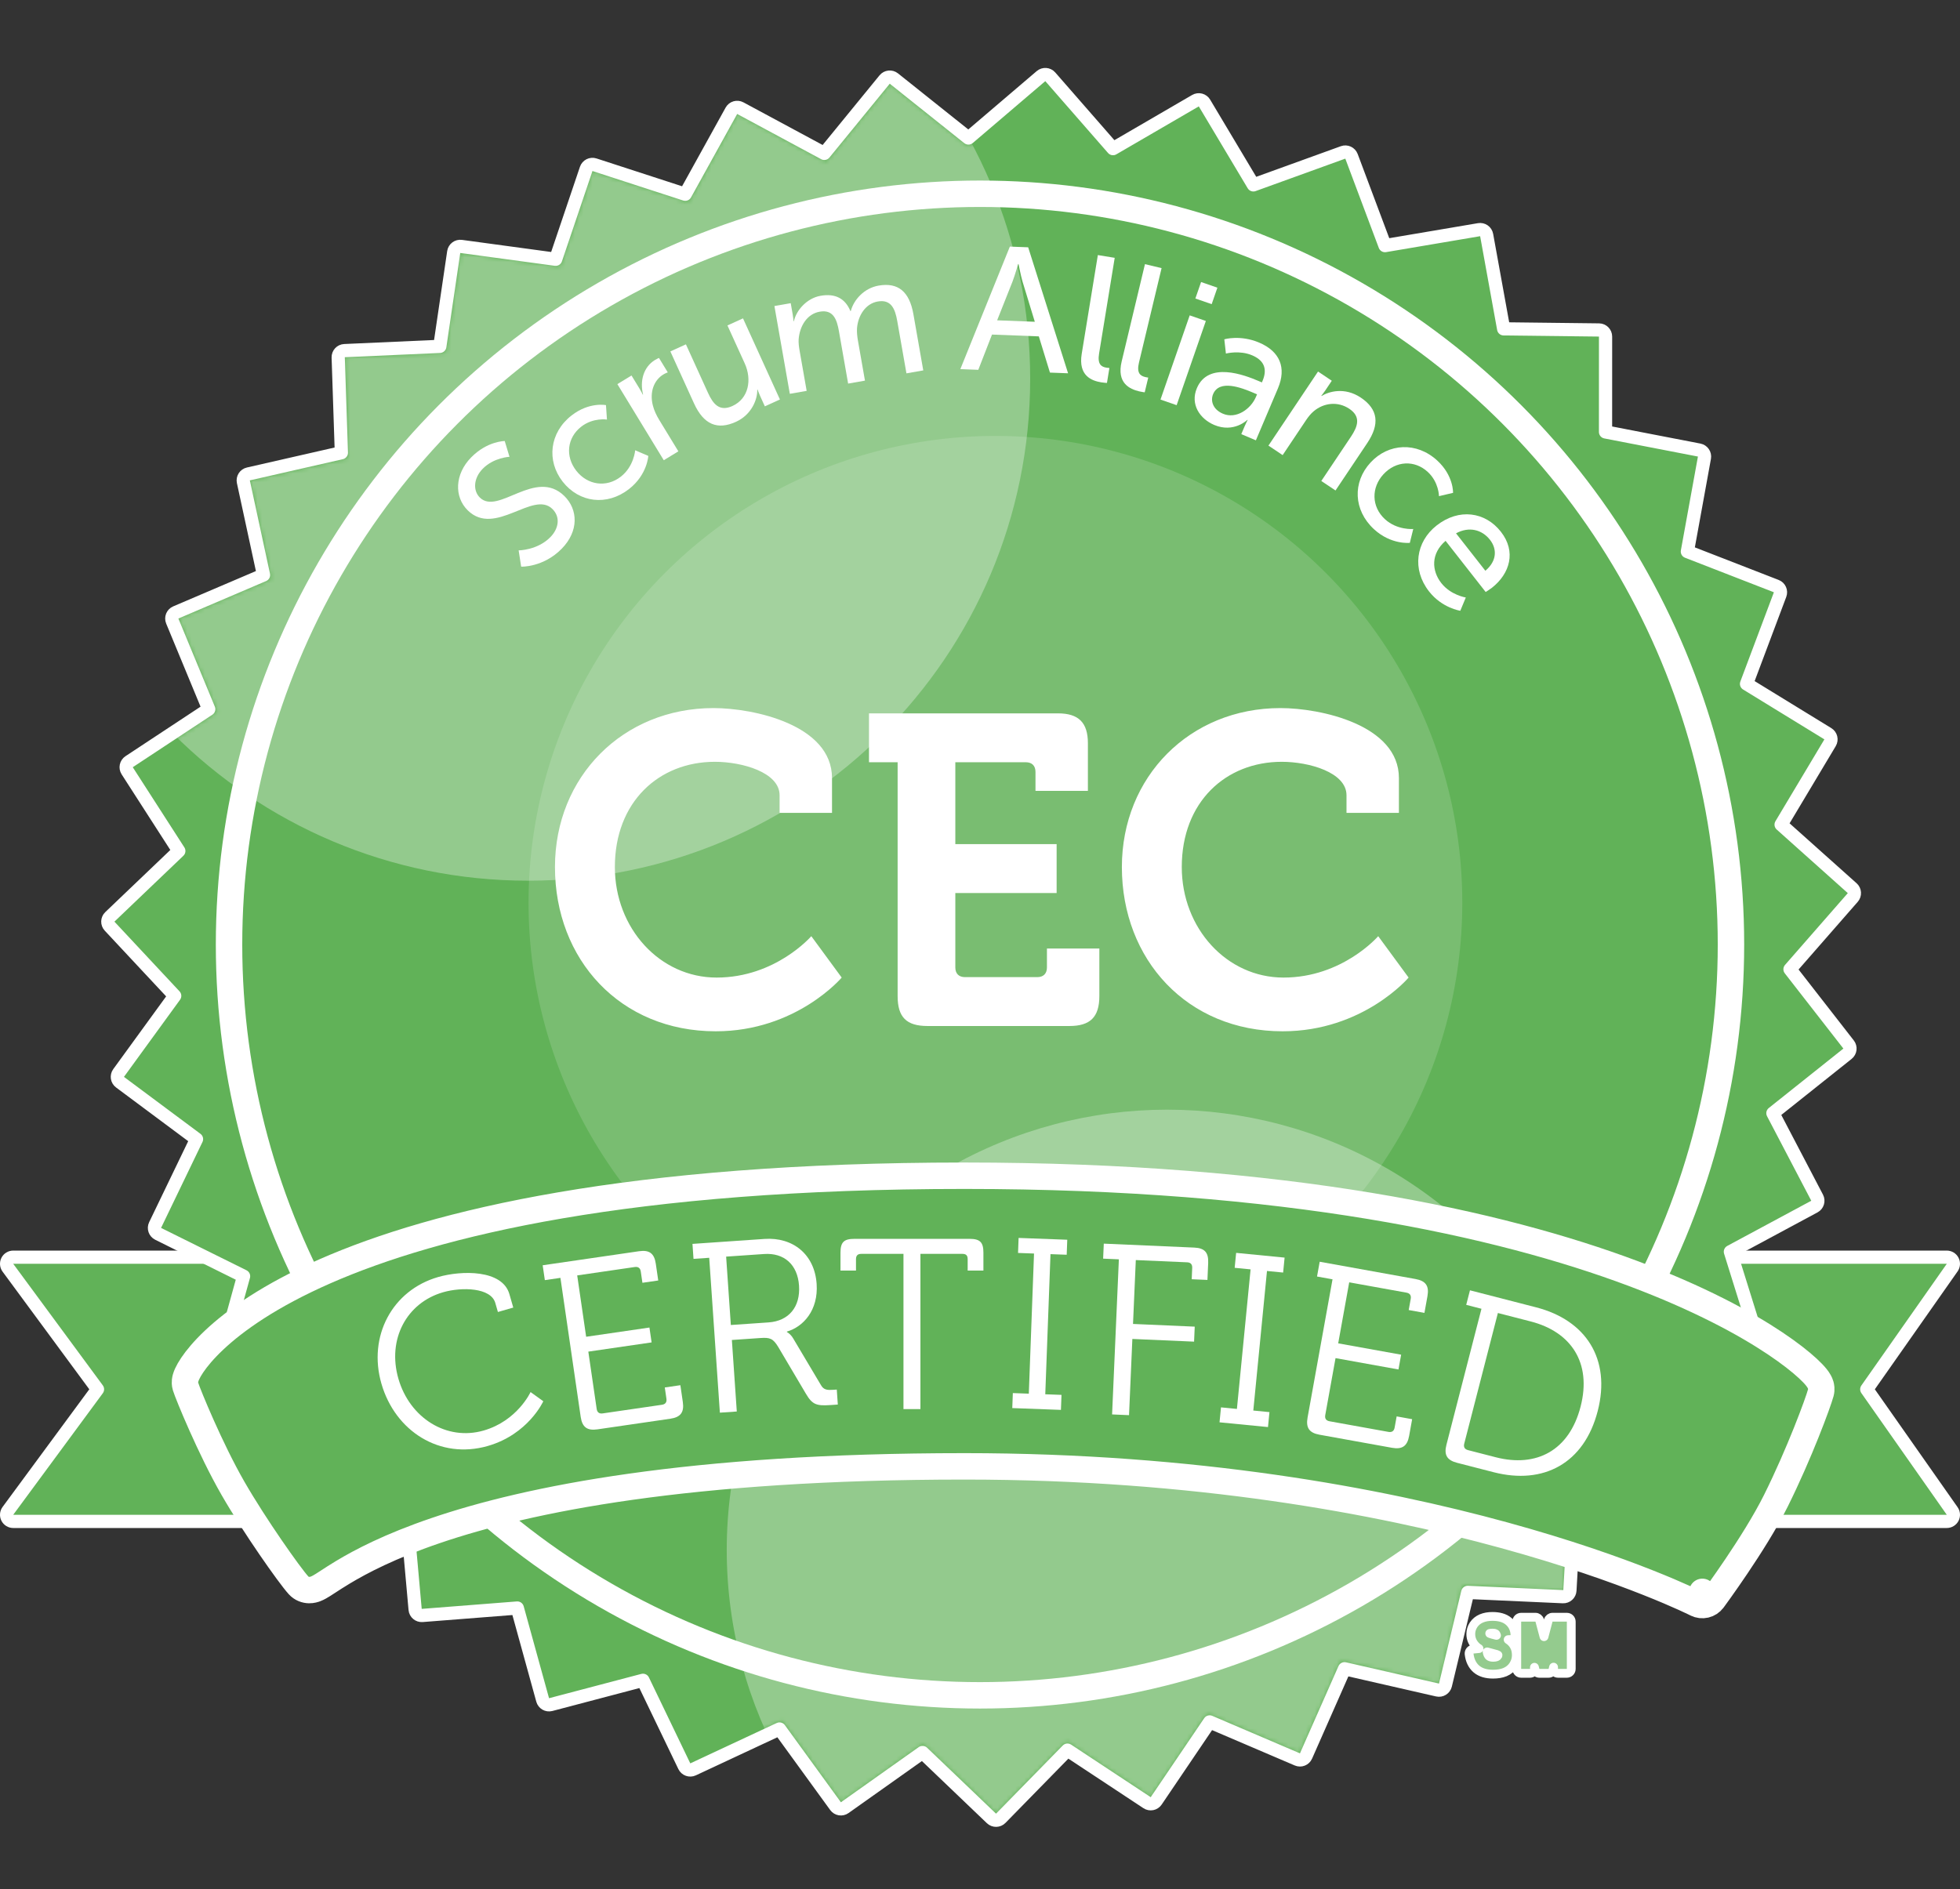 <svg width="445" height="429" viewBox="0 0 445 429" fill="none" xmlns="http://www.w3.org/2000/svg">
<rect x="0" y="0" width="445" height="429" fill="#333333" stroke="none"/>
<path d="M3 285.5C2.434 285.5 1.916 285.818 1.661 286.324C1.406 286.829 1.457 287.434 1.792 287.89L22.137 315.5L1.792 343.11C1.457 343.566 1.406 344.171 1.661 344.676C1.916 345.182 2.434 345.5 3 345.5H442C442.56 345.5 443.073 345.188 443.331 344.692C443.589 344.195 443.549 343.596 443.228 343.138L423.832 315.5L443.228 287.862C443.549 287.404 443.589 286.805 443.331 286.308C443.073 285.812 442.56 285.5 442 285.5H3Z" fill="#61B258" stroke="white" stroke-width="3" stroke-linejoin="round"/>
<path d="M238.455 17.44C237.914 16.821 236.976 16.752 236.351 17.286L219.876 31.344L202.947 17.836C202.305 17.323 201.37 17.423 200.85 18.059L187.15 34.833L168.081 24.565C167.358 24.175 166.455 24.44 166.057 25.16L155.573 44.11L134.977 37.412C134.195 37.157 133.355 37.579 133.092 38.358L126.159 58.876L104.698 55.963C103.884 55.852 103.132 56.417 103.013 57.23L99.855 78.657L78.219 79.622C77.398 79.659 76.759 80.349 76.787 81.171L77.506 102.816L56.389 107.63C55.588 107.812 55.083 108.606 55.257 109.409L59.829 130.578L39.912 139.085C39.156 139.408 38.801 140.278 39.115 141.038L47.394 161.051L29.316 172.977C28.63 173.429 28.436 174.349 28.88 175.04L40.599 193.253L24.941 208.216C24.347 208.783 24.32 209.724 24.881 210.324L39.664 226.152L26.929 243.67C26.446 244.334 26.588 245.264 27.247 245.755L44.618 258.689L35.216 278.199C34.859 278.939 35.164 279.829 35.901 280.194L55.303 289.818L49.535 310.693C49.316 311.486 49.775 312.306 50.565 312.534L71.373 318.539L69.426 340.109C69.352 340.928 69.95 341.653 70.768 341.736L92.314 343.929L94.25 365.5C94.323 366.319 95.041 366.926 95.861 366.862L117.452 365.172L123.208 386.051C123.426 386.843 124.242 387.312 125.036 387.103L145.979 381.585L155.371 401.101C155.727 401.842 156.613 402.157 157.357 401.81L176.979 392.641L189.704 410.166C190.187 410.831 191.115 410.984 191.785 410.509L209.454 397.984L225.104 412.955C225.698 413.523 226.638 413.508 227.213 412.92L242.361 397.442L260.433 409.378C261.118 409.831 262.041 409.648 262.502 408.968L274.643 391.033L294.555 399.551C295.311 399.874 296.186 399.529 296.518 398.777L305.262 378.963L326.375 383.789C327.176 383.972 327.975 383.476 328.167 382.677L333.233 361.62L354.869 362.598C355.69 362.635 356.387 362.005 356.434 361.184L357.658 339.561L379.121 336.66C379.935 336.55 380.509 335.805 380.408 334.989L377.752 313.495L398.351 306.809C399.133 306.555 399.565 305.719 399.32 304.935L392.869 284.261L411.943 274.003C412.667 273.614 412.943 272.715 412.562 271.987L402.522 252.796L419.459 239.298C420.101 238.786 420.212 237.852 419.707 237.203L406.403 220.114L420.657 203.808C421.198 203.19 421.14 202.251 420.527 201.703L404.385 187.264L415.499 168.676C415.92 167.97 415.696 167.057 414.995 166.627L396.534 155.303L404.15 135.028C404.439 134.259 404.055 133.4 403.289 133.103L383.103 125.256L386.976 103.948C387.123 103.139 386.592 102.363 385.785 102.207L364.522 98.091L364.528 76.434C364.529 75.612 363.867 74.943 363.046 74.933L341.39 74.68L337.528 53.37C337.382 52.561 336.612 52.021 335.802 52.158L314.449 55.776L306.844 35.498C306.556 34.728 305.702 34.334 304.929 34.614L284.565 41.986L273.462 23.391C273.041 22.686 272.13 22.451 271.42 22.864L252.699 33.754L238.455 17.44Z" fill="#61B258" stroke="white" stroke-width="3" stroke-linejoin="round"/>
<circle cx="222.5" cy="214.5" r="170.5" fill="#61B258" stroke="white" stroke-width="6"/>
<mask id="mask0" mask-type="alpha" maskUnits="userSpaceOnUse" x="12" y="4" width="422" height="421">
<path d="M237.325 18.427L252.384 35.673L272.174 24.16L283.912 43.818L305.44 36.024L313.479 57.462L336.053 53.637L340.134 76.166L363.028 76.433L363.022 99.329L385.5 103.68L381.406 126.206L402.746 134.501L394.695 155.934L414.211 167.906L402.462 187.557L419.527 202.821L404.459 220.059L418.524 238.125L400.619 252.395L411.233 272.682L391.068 283.526L397.888 305.382L376.111 312.451L378.92 335.173L356.23 338.24L354.936 361.099L332.064 360.066L326.709 382.326L304.389 377.225L295.145 398.172L274.095 389.167L261.259 408.127L242.155 395.508L226.141 411.871L209.596 396.044L190.918 409.285L177.465 390.758L156.722 400.451L146.794 379.82L124.654 385.653L118.569 363.58L95.744 365.366L93.698 342.562L70.92 340.244L72.979 317.441L50.981 311.093L57.078 289.024L36.567 278.85L46.507 258.225L28.142 244.552L41.605 226.033L25.977 209.3L42.531 193.483L30.142 174.229L49.253 161.621L40.501 140.464L61.557 131.472L56.723 109.092L79.046 104.004L78.286 81.121L101.159 80.1L104.496 57.449L127.184 60.529L134.513 38.838L156.286 45.919L167.37 25.886L187.529 36.741L202.012 19.008L219.908 33.288L237.325 18.427Z" fill="black"/>
</mask>
<g mask="url(#mask0)" fill="white">
  <circle cx="226" cy="205" r="106" fill-opacity="0.15"/>
  <path d="M233.892 86C233.892 148.96 182.853 200 119.892 200C56.932 200 5.892 148.96 5.892 86C5.892 23.04 56.932 -28 119.892 -28C182.853 -28 233.892 23.04 233.892 86Z" fill-opacity="0.32"/>
  <circle cx="265" cy="352" r="100" fill-opacity="0.32"/>
</g>
<path d="M385.137 364.173L385.141 364.175L385.142 364.175L385.142 364.175C386.448 364.838 388.041 364.461 388.912 363.284L386.5 361.5C388.912 363.284 388.912 363.284 388.912 363.283L388.913 363.283L388.915 363.28L388.921 363.272L388.942 363.243L389.025 363.131C389.097 363.033 389.202 362.889 389.336 362.704C389.606 362.334 389.994 361.797 390.474 361.123C391.433 359.777 392.761 357.885 394.237 355.695C397.17 351.343 400.76 345.711 403.186 340.837C408.536 330.084 412.791 318.538 413.397 316.278C413.609 315.49 413.456 314.835 413.377 314.556C413.282 314.224 413.152 313.954 413.054 313.773C412.857 313.406 412.61 313.067 412.383 312.783C411.914 312.198 411.259 311.516 410.451 310.769C408.819 309.259 406.365 307.3 403.003 305.053C396.27 300.552 385.793 294.826 370.754 289.191C340.669 277.919 292.295 267 219 267C143.002 267 98.937 277.655 73.808 288.691C61.235 294.213 53.373 299.843 48.632 304.308C46.264 306.538 44.663 308.488 43.642 310.002C43.136 310.754 42.75 311.433 42.485 312.012C42.355 312.296 42.229 312.612 42.138 312.939C42.093 313.1 42.041 313.322 42.013 313.579C41.992 313.778 41.949 314.286 42.132 314.881C42.425 315.833 43.862 319.421 45.786 323.734C47.739 328.112 50.296 333.466 52.899 337.995C55.386 342.322 58.603 347.269 61.416 351.371C64.18 355.401 66.706 358.84 67.783 360.021C68.487 360.793 69.398 361.08 70.172 361.095C70.829 361.108 71.368 360.93 71.665 360.816C72.261 360.587 72.874 360.213 73.356 359.91C73.738 359.67 74.135 359.41 74.572 359.125C75.446 358.555 76.479 357.881 77.878 357.04C81.916 354.612 88.479 351.142 98.902 347.59C119.776 340.475 156.224 333 219 333C271.45 333 313.057 340.83 341.518 348.643C355.749 352.549 366.693 356.451 374.06 359.368C377.744 360.826 380.533 362.037 382.392 362.879C383.321 363.3 384.018 363.629 384.478 363.85C384.708 363.961 384.878 364.044 384.989 364.099C385.016 364.112 385.039 364.124 385.059 364.134L385.11 364.159L385.137 364.173Z" fill="#61B258" stroke="white" stroke-width="6" stroke-linejoin="round"/>
<path d="M126 196.9C126 217.9 140.8 234.2 162.5 234.2C180.8 234.2 191.1 222 191.1 222L184.2 212.6C184.2 212.6 176.1 222 162.7 222C149.8 222 139.6 210.8 139.6 196.9C139.6 182.1 149.6 173 162.3 173C168.5 173 177 175.4 177 180.6V184.6H188.9V176.7C188.9 164.6 171.1 160.8 162 160.8C141.4 160.8 126 176.4 126 196.9ZM203.798 226.2C203.798 231 205.798 233 210.598 233H242.798C247.498 233 249.598 231 249.598 226.2V215.4H237.698V219.7C237.698 221.1 236.898 221.9 235.498 221.9H219.098C217.698 221.9 216.898 221.1 216.898 219.7V202.8H239.898V191.7H216.898V173.1H232.898C234.298 173.1 235.098 173.9 235.098 175.3V179.6H246.998V168.8C246.998 164.1 244.898 162 240.198 162H197.298V173.1H203.798V226.2ZM254.711 196.9C254.711 217.9 269.511 234.2 291.211 234.2C309.511 234.2 319.811 222 319.811 222L312.911 212.6C312.911 212.6 304.811 222 291.411 222C278.511 222 268.311 210.8 268.311 196.9C268.311 182.1 278.311 173 291.011 173C297.211 173 305.711 175.4 305.711 180.6V184.6H317.611V176.7C317.611 164.6 299.811 160.8 290.711 160.8C270.111 160.8 254.711 176.4 254.711 196.9Z" fill="white"/>
<path d="M118.327 128.687C118.327 128.687 123.336 128.892 127.536 124.608C131.457 120.609 131.238 115.69 128.125 112.637C121.584 106.224 113.121 117.085 108.951 112.996C107.351 111.428 107.493 108.598 109.594 106.456C112.114 103.885 115.676 103.737 115.676 103.737L114.594 100.156C114.594 100.156 110.634 100.138 106.966 103.88C103.241 107.678 103.066 112.828 106.208 115.909C112.406 121.985 121.04 111.293 125.41 115.578C127.324 117.454 126.813 120.089 124.964 121.974C122.024 124.974 117.753 124.987 117.753 124.987L118.327 128.687Z" fill="white"/>
<path d="M127.745 109.372C131.486 114.165 137.799 114.972 142.813 111.059C146.975 107.81 147.189 103.533 147.189 103.533L144.212 102.254C144.212 102.254 143.93 105.924 140.966 108.238C137.655 110.822 133.377 110.152 130.842 106.904C128.283 103.625 128.746 99.407 131.962 96.897C134.674 94.78 137.804 95.28 137.804 95.28L137.581 92.004C137.581 92.004 133.774 91.221 129.769 94.347C124.755 98.26 124.054 104.642 127.745 109.372Z" fill="white"/>
<path d="M150.703 104.515L154.016 102.496L149.707 95.425C149.061 94.367 148.519 93.245 148.222 92.067C147.447 89.027 148.477 86.338 150.595 85.047C151.107 84.735 151.614 84.566 151.614 84.566L149.615 81.287C149.615 81.287 149.164 81.469 148.72 81.74C146.056 83.363 145.248 86.573 146.003 89.579L145.935 89.621C145.935 89.621 145.649 88.998 145.212 88.281L143.38 85.275L140.169 87.232L150.703 104.515Z" fill="white"/>
<path d="M157.567 91.601C159.788 96.48 162.93 97.686 167.08 95.798C170.685 94.157 171.994 90.661 171.93 88.493L172.003 88.46C172.003 88.46 172.195 89.075 172.543 89.84L173.653 92.279L177.075 90.722L168.691 72.299L165.16 73.907L169.087 82.535C170.744 86.176 170.031 90.5 166.281 92.206C163.332 93.548 161.894 91.742 160.734 89.193L155.731 78.198L152.199 79.805L157.567 91.601Z" fill="white"/>
<path d="M179.324 89.434L183.145 88.763L181.547 79.663C181.388 78.757 181.268 77.844 181.327 77.021C181.578 74.053 183.204 71.29 186.12 70.778C189.193 70.239 190.009 72.573 190.465 75.173L192.561 87.11L196.383 86.439L194.785 77.339C194.605 76.314 194.525 75.394 194.576 74.532C194.808 71.689 196.481 68.959 199.278 68.468C202.273 67.942 203.212 70.052 203.703 72.849L205.799 84.786L209.62 84.115L207.379 71.35C206.487 66.268 203.949 64.074 199.458 64.862C196.227 65.43 193.843 68.041 193.162 70.638L193.083 70.652C191.887 67.776 189.648 66.585 186.299 67.173C183.187 67.719 180.784 70.456 180.246 72.947L180.167 72.96C180.167 72.96 180.129 72.277 179.99 71.489L179.527 68.849L175.824 69.499L179.324 89.434Z" fill="white"/>
<path d="M238.381 84.613L242.498 84.772L233.437 56.161L229.28 56L218.036 83.826L222.113 83.984L225.225 75.978L235.857 76.389L238.381 84.613ZM231.248 59.959C231.248 59.959 231.749 62.54 232.173 63.998L234.945 73.072L226.391 72.741L229.895 63.91C230.43 62.489 231.168 59.956 231.168 59.956L231.248 59.959Z" fill="white"/>
<path d="M245.595 80.349C244.776 85.363 247.877 86.477 250.048 86.832C250.719 86.941 251.325 86.959 251.325 86.959L251.879 83.564C251.879 83.564 251.557 83.552 251.201 83.494C250.017 83.3 249.14 82.711 249.534 80.303L253.085 58.551L249.256 57.926L245.595 80.349Z" fill="white"/>
<path d="M254.665 82.082C253.483 87.023 256.494 88.36 258.634 88.872C259.295 89.031 259.897 89.092 259.897 89.092L260.698 85.747C260.698 85.747 260.377 85.711 260.027 85.627C258.86 85.348 258.029 84.697 258.597 82.324L263.726 60.889L259.952 59.986L254.665 82.082Z" fill="white"/>
<path d="M271.397 67.788L275.101 69.073L276.398 65.331L272.695 64.047L271.397 67.788ZM263.479 90.741L267.145 92.012L273.777 72.889L270.111 71.618L263.479 90.741Z" fill="white"/>
<path d="M271.743 88.142C270.166 91.861 272.467 95.141 275.671 96.5C280.127 98.39 283.199 95.349 283.199 95.349L283.272 95.38C283.272 95.38 282.933 95.975 282.574 96.822L281.824 98.589L285.138 99.995L290.137 88.212C292.137 83.499 290.579 79.796 285.866 77.796C281.595 75.984 277.969 77.053 277.969 77.053L278.333 80.292C278.333 80.292 281.418 79.472 284.29 80.691C286.647 81.691 287.94 83.456 286.644 86.512L286.503 86.844L285.693 86.5C282.563 85.172 274.353 81.993 271.743 88.142ZM275.43 89.489C276.852 86.138 281.791 88.016 284.479 89.157L285.399 89.547L285.149 90.136C283.978 92.898 280.682 95.237 277.663 93.956C275.343 92.972 274.79 90.999 275.43 89.489Z" fill="white"/>
<path d="M287.989 101.195L291.214 103.353L296.486 95.475C297.043 94.643 297.621 93.923 298.265 93.392C300.587 91.432 303.783 91.116 306.342 92.829C309.035 94.631 308.288 96.826 306.709 99.187L299.99 109.226L303.215 111.384L310.423 100.613C313.292 96.325 312.91 92.94 308.954 90.293C305.297 87.846 301.701 88.905 300.057 89.923L299.991 89.878C299.991 89.878 300.435 89.358 300.88 88.693L302.371 86.465L299.246 84.374L287.989 101.195Z" fill="white"/>
<path d="M311.167 105.041C307.046 109.511 307.276 115.87 311.952 120.182C315.834 123.761 320.089 123.276 320.089 123.276L320.867 120.131C320.867 120.131 317.2 120.45 314.435 117.901C311.347 115.054 311.313 110.724 314.106 107.695C316.926 104.637 321.163 104.408 324.162 107.174C326.691 109.506 326.707 112.675 326.707 112.675L329.903 111.923C329.903 111.923 330.057 108.039 326.322 104.595C321.646 100.284 315.234 100.629 311.167 105.041Z" fill="white"/>
<path d="M326.18 119.328C321.457 123.029 320.525 129.298 324.447 134.304C327.432 138.114 331.549 138.699 331.549 138.699L332.798 135.688C332.798 135.688 329.386 135.16 327.24 132.421C325.02 129.587 324.834 125.718 328.206 122.822L337.309 134.441C337.309 134.441 338.296 133.82 338.705 133.499C342.83 130.267 344.293 125.259 340.765 120.757C337.212 116.223 331.249 115.356 326.18 119.328ZM330.578 121.116C333.537 119.509 336.466 120.263 338.291 122.593C339.895 124.64 339.904 127.376 337.239 129.617L330.578 121.116Z" fill="white"/>
<path d="M86.595 314.211C89.718 325.045 99.879 331.504 110.765 328.366C119.961 325.716 123.351 318.214 123.351 318.214L120.46 316.128C120.46 316.128 117.476 322.654 109.813 324.863C101.357 327.3 93.012 321.978 90.453 313.099C87.864 304.115 92.347 295.84 100.592 293.464C104.873 292.23 111.446 292.396 112.451 295.884L113.045 297.945L116.533 296.94L115.65 293.875C114.035 288.273 104.766 288.483 99.481 290.006C89.017 293.022 83.503 303.483 86.595 314.211Z" fill="white"/>
<path d="M296.873 321.917C296.453 324.244 297.252 325.394 299.579 325.814L316.033 328.783C318.361 329.203 319.511 328.405 319.931 326.077L320.614 322.289L317.096 321.654L316.637 324.198C316.491 325.01 315.989 325.31 315.232 325.174L301.863 322.761C301.105 322.625 300.74 322.168 300.887 321.356L303.221 308.42L317.51 310.998L318.116 307.642L303.826 305.064L306.326 291.208L319.317 293.551C320.074 293.688 320.439 294.145 320.293 294.957L319.834 297.501L323.406 298.146L324.09 294.357C324.51 292.029 323.711 290.879 321.384 290.459L299.625 286.533L299.019 289.889L302.538 290.524L296.873 321.917Z" fill="white"/>
<path d="M163.441 320.808L167.282 320.543L166.165 304.302L172.639 303.856C174.779 303.709 175.511 303.934 176.694 305.893L182.994 316.54C184.43 318.977 185.389 319.297 188.517 319.082L190.218 318.965L189.984 315.563L189.216 315.616C187.844 315.71 187.013 315.657 186.385 314.543L180.088 303.95C179.464 302.89 178.666 302.504 178.666 302.504L178.658 302.394C182.387 301.311 185.822 297.546 185.41 291.565C184.95 284.871 180.046 280.908 173.571 281.354L157.22 282.479L157.454 285.881L161.021 285.636L163.441 320.808ZM165.93 300.9L164.862 285.371L173.476 284.779C178.031 284.465 181.084 287.177 181.412 291.951C181.745 296.779 179.099 299.993 174.49 300.311L165.93 300.9Z" fill="white"/>
<path d="M205.125 320H208.975V284.745H218.49C219.315 284.745 219.7 285.075 219.7 285.955V288.54H223.275V284.47C223.275 282.105 222.505 281.335 220.14 281.335H193.96C191.595 281.335 190.825 282.105 190.825 284.47V288.54H194.345V285.955C194.345 285.075 194.785 284.745 195.555 284.745H205.125V320Z" fill="white"/>
<path d="M276.883 322.999L287.886 324.077L288.218 320.683L284.551 320.324L287.657 288.631L291.324 288.99L291.657 285.596L280.654 284.518L280.322 287.912L283.935 288.266L280.829 319.959L277.216 319.605L276.883 322.999Z" fill="white"/>
<path d="M252.49 321.207L256.336 321.375L257.092 304.067L271.104 304.678L271.253 301.272L257.241 300.66L257.874 286.154L269.523 286.662C270.293 286.696 270.715 287.1 270.679 287.924L270.567 290.507L274.138 290.663L274.306 286.816C274.409 284.453 273.518 283.424 271.156 283.32L250.605 282.423L250.456 285.83L254.028 285.986L252.49 321.207Z" fill="white"/>
<path d="M229.829 319.765L240.876 320.176L241.003 316.768L237.32 316.631L238.503 284.808L242.185 284.945L242.312 281.537L231.264 281.127L231.138 284.535L234.765 284.669L233.583 316.492L229.955 316.358L229.829 319.765Z" fill="white"/>
<path d="M131.842 321.76C132.183 324.1 133.306 324.937 135.646 324.596L152.191 322.183C154.531 321.842 155.368 320.719 155.027 318.379L154.472 314.569L150.934 315.085L151.307 317.643C151.426 318.46 151.046 318.904 150.284 319.015L136.841 320.975C136.079 321.086 135.588 320.769 135.469 319.952L133.573 306.945L147.941 304.85L147.449 301.476L133.081 303.571L131.049 289.638L144.111 287.733C144.873 287.622 145.364 287.94 145.483 288.756L145.856 291.314L149.448 290.79L148.892 286.981C148.551 284.64 147.429 283.804 145.089 284.145L123.21 287.335L123.702 290.709L127.239 290.194L131.842 321.76Z" fill="white"/>
<path d="M328.398 328.107C327.808 330.397 328.52 331.603 330.81 332.193L339.119 334.332C350.411 337.24 359.676 332.357 362.749 320.426C365.794 308.602 360.053 299.797 348.762 296.889L333.742 293.021L332.891 296.323L336.353 297.215L328.398 328.107ZM332.442 327.842L340.082 298.175L347.538 300.095C356.699 302.454 361.426 309.464 358.861 319.425C356.282 329.438 348.811 333.307 339.597 330.934L333.312 329.316C332.566 329.124 332.236 328.641 332.442 327.842Z" fill="white"/>
<path d="M337.638 375.139C337.741 375.7 337.92 375.971 338.07 376.101C338.234 376.239 338.506 376.359 338.995 376.359C339.576 376.359 339.83 376.234 339.929 376.152C340.102 376.008 340.104 375.926 340.104 375.88C340.104 375.877 340.104 375.874 340.104 375.871C340.097 375.865 340.082 375.854 340.057 375.839C340 375.804 339.908 375.759 339.77 375.71C339.564 375.64 339.034 375.495 338.125 375.268L337.638 375.139ZM337.638 375.139C337.796 375.184 337.959 375.227 338.124 375.268L337.638 375.139ZM334.445 374.511C334.178 374.537 333.932 374.67 333.763 374.879C333.595 375.088 333.517 375.357 333.549 375.623C333.712 377.006 334.23 378.177 335.191 379.009L335.194 379.011C336.166 379.846 337.475 380.19 338.973 380.19C339.991 380.19 340.909 380.05 341.692 379.726L341.692 379.726L341.698 379.724C342.498 379.386 343.145 378.858 343.603 378.138C344.044 377.446 344.272 376.685 344.272 375.873C344.272 375.055 344.099 374.293 343.691 373.64C343.367 373.111 342.936 372.683 342.412 372.357L343.009 372.331C343.557 372.307 343.983 371.845 343.964 371.297C343.921 370.062 343.458 369.001 342.543 368.21C341.611 367.399 340.321 367.08 338.849 367.08C337.927 367.08 337.081 367.218 336.341 367.533L336.341 367.533L336.338 367.534C335.596 367.852 334.986 368.337 334.554 368.998L334.554 368.998L334.553 369C334.144 369.63 333.93 370.328 333.93 371.075C333.93 372.222 334.391 373.209 335.252 373.981L335.252 373.981C335.412 374.125 335.594 374.257 335.795 374.38L334.445 374.511ZM339.582 371.03C339.613 371.053 339.696 371.136 339.764 371.377C339.692 371.36 339.62 371.342 339.547 371.325C339.04 371.205 338.65 371.093 338.367 370.991C338.317 370.973 338.272 370.956 338.232 370.94C338.376 370.901 338.57 370.874 338.827 370.874C339.331 370.874 339.52 370.979 339.569 371.019L339.582 371.03ZM344.367 379C344.367 379.552 344.815 380 345.367 380H347.381C347.933 380 348.381 379.552 348.381 379V378.63L348.535 379.244C348.647 379.688 349.047 380 349.505 380H351.592C352.051 380 352.45 379.689 352.562 379.245L352.724 378.603V379C352.724 379.552 353.172 380 353.724 380H355.738C356.29 380 356.738 379.552 356.738 379V368.263C356.738 367.71 356.29 367.263 355.738 367.263H352.486C352.032 367.263 351.634 367.569 351.519 368.008L350.554 371.676L349.578 368.006C349.461 367.568 349.065 367.263 348.612 367.263H345.367C344.815 367.263 344.367 367.71 344.367 368.263V379Z" fill="#94CB8E" stroke="white" stroke-width="2" stroke-linejoin="round"/>
</svg>
